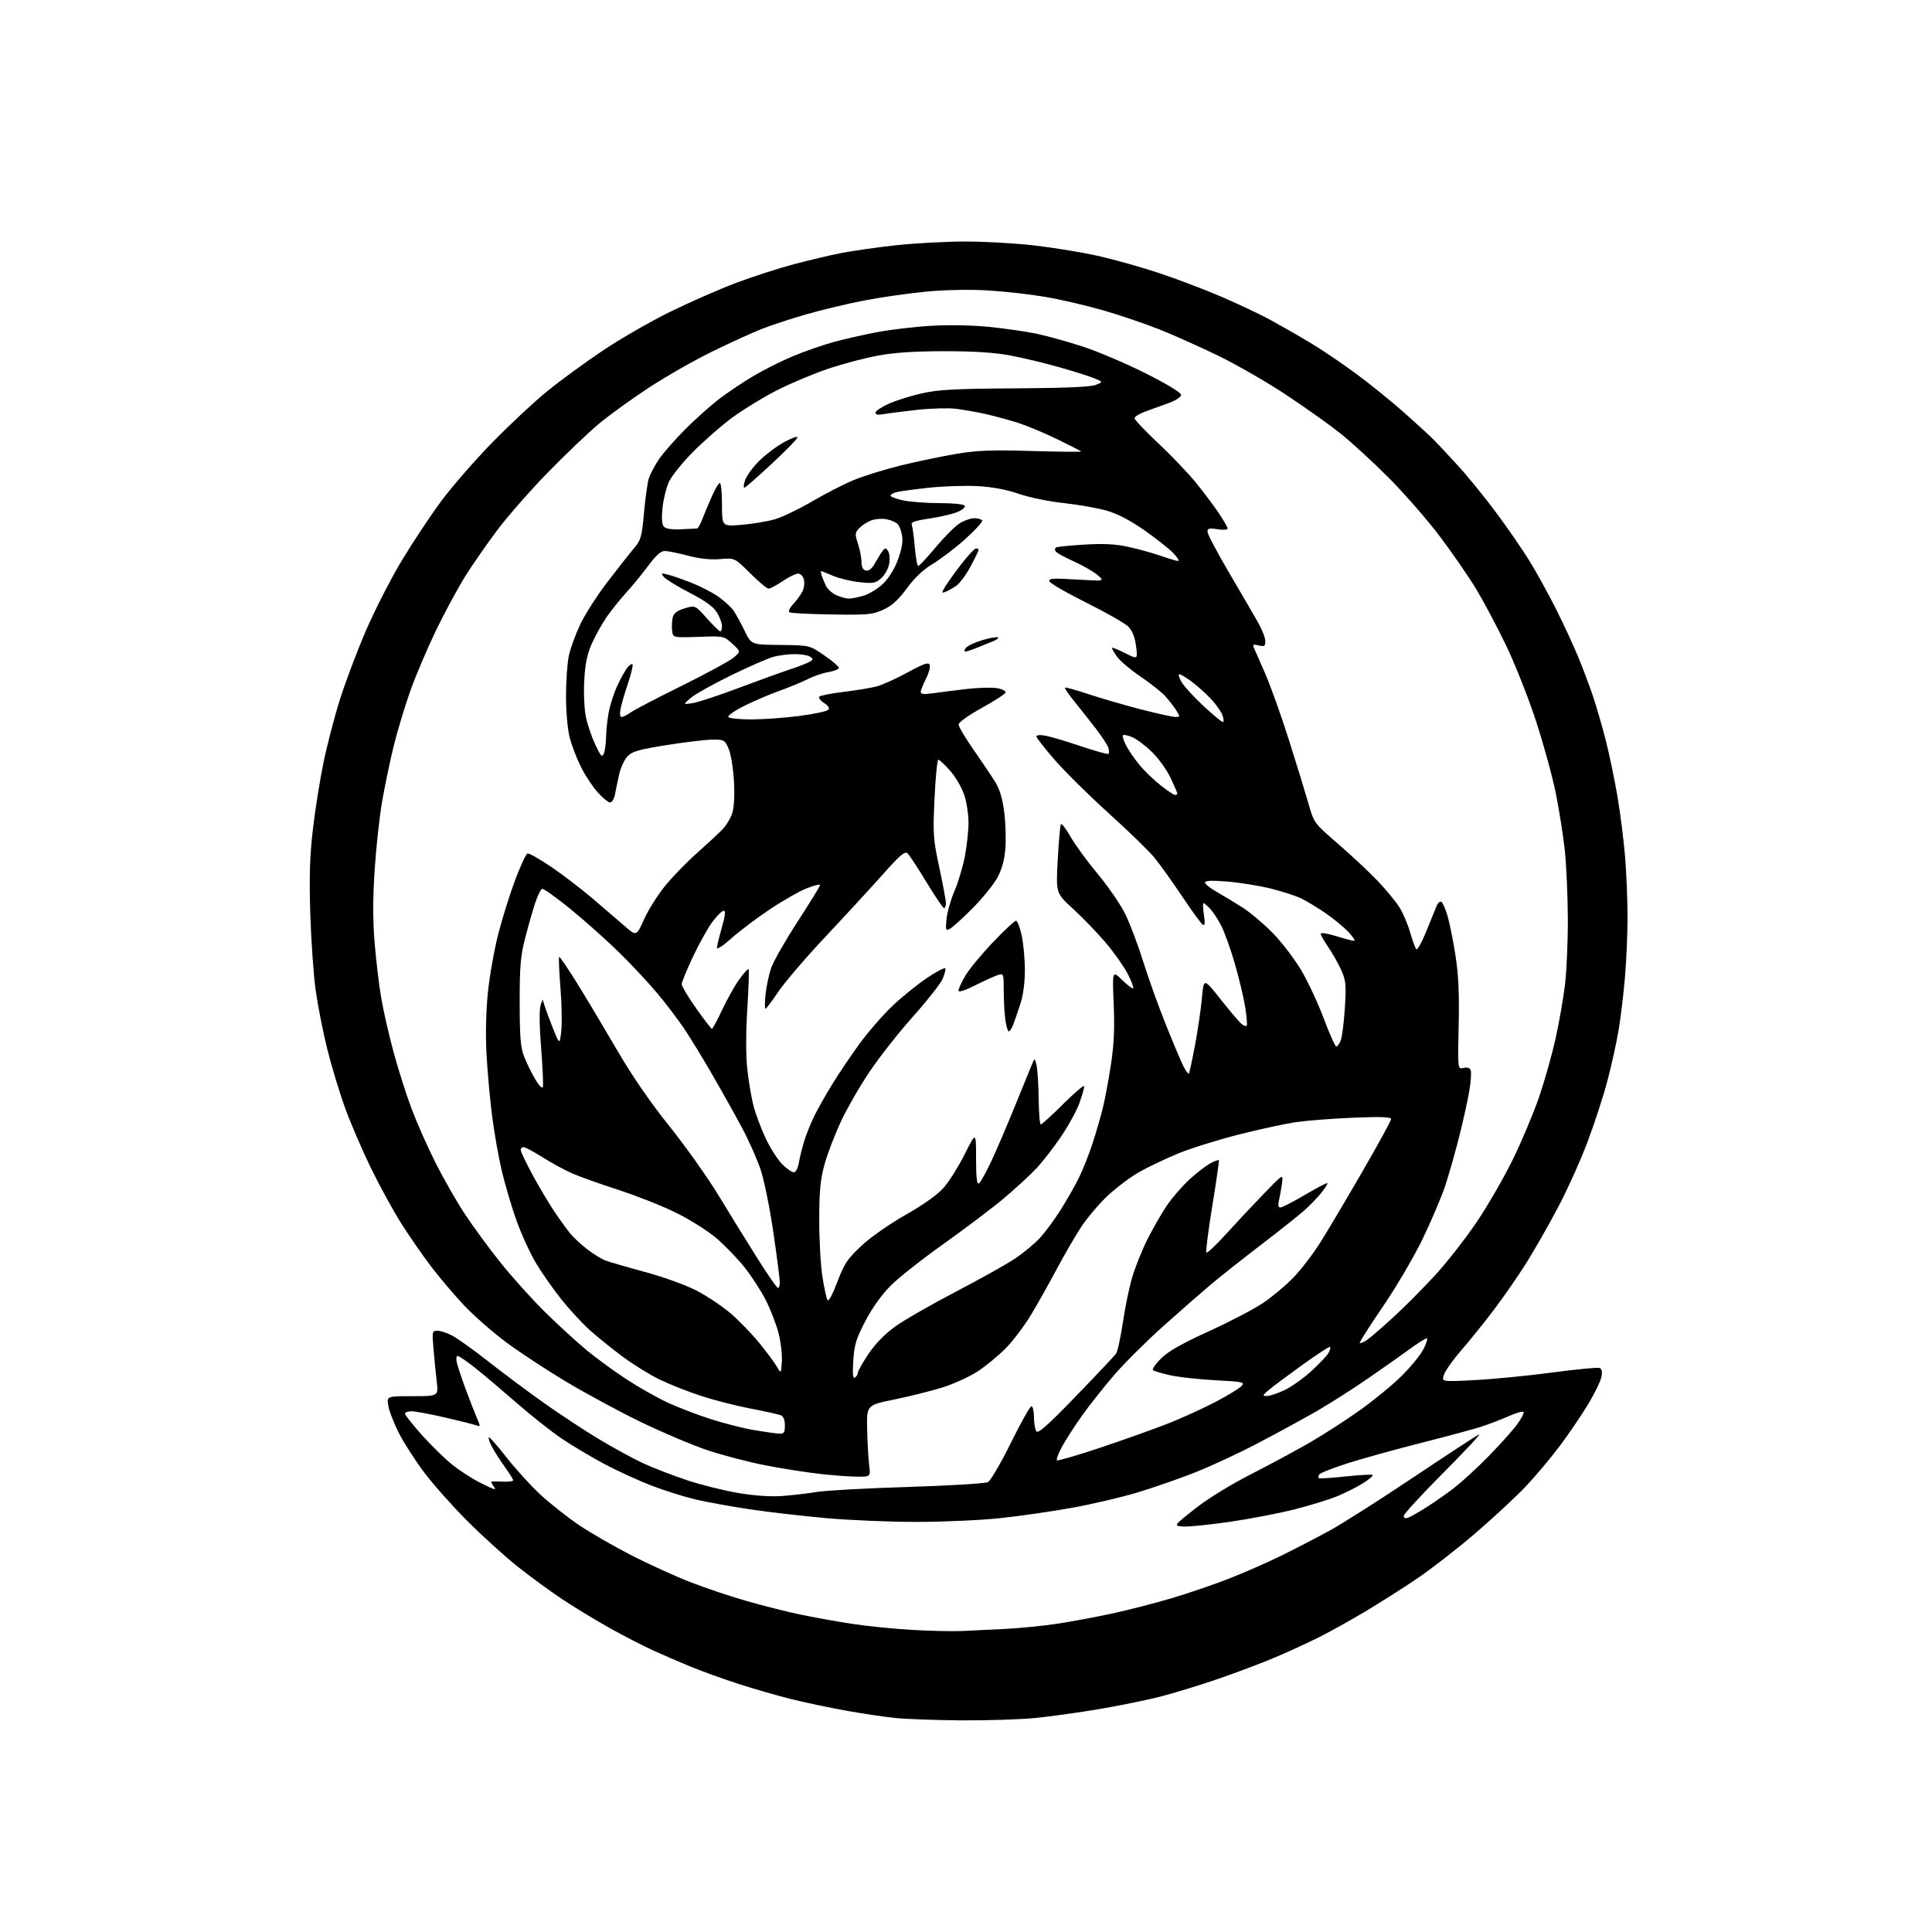 <?xml version="1.0" encoding="UTF-8" standalone="no"?>
<svg 
  version="1.1" 
  xmlns="http://www.w3.org/2000/svg" 
  xmlns:xlink="http://www.w3.org/1999/xlink" 
  xmlns:svg="http://www.w3.org/2000/svg"
  xmlns:rdf="http://www.w3.org/1999/02/22-rdf-syntax-ns#"
  xmlns:cc="http://creativecommons.org/ns#"
  xmlns:dc="http://purl.org/dc/elements/1.1/"
  viewBox="0 0 768 768"
  width="768"
  height="768"
>
<style>svg {background-color: white; }</style>"
<path stroke="none" fill="black" fill-rule="evenodd" d="M382.08,683.87C371.86,683.79 360.00,683.36 355.71,682.91C351.43,682.46 342.66,681.15 336.21,679.99C329.77,678.84 320.00,676.78 314.50,675.41C309.00,674.04 299.55,671.32 293.50,669.36C287.45,667.40 278.90,664.31 274.50,662.50C270.10,660.69 263.35,657.77 259.50,656.01C255.65,654.25 248.00,650.31 242.50,647.25C237.00,644.19 228.45,639.00 223.50,635.71C218.55,632.42 210.42,626.47 205.44,622.48C200.45,618.50 191.56,610.41 185.67,604.51C179.78,598.61 172.06,589.91 168.52,585.18C164.97,580.45 160.46,573.42 158.50,569.54C156.54,565.67 154.67,560.81 154.34,558.75C153.74,555.00 153.74,555.00 164.01,555.00C174.28,555.00 174.28,555.00 173.61,549.25C173.25,546.09 172.67,540.24 172.33,536.25C171.73,529.27 171.79,529.00 173.90,529.00C175.10,529.00 177.75,529.87 179.79,530.93C181.83,531.99 188.22,536.58 194.00,541.12C199.78,545.66 209.68,553.05 216.00,557.54C222.32,562.03 232.22,568.55 238.00,572.03C243.78,575.51 251.75,579.86 255.73,581.70C259.71,583.54 267.58,586.57 273.23,588.45C278.88,590.32 288.11,592.61 293.75,593.54C300.34,594.62 306.58,595.02 311.25,594.66C315.24,594.35 321.43,593.62 325.00,593.04C328.57,592.46 344.85,591.58 361.16,591.08C377.62,590.57 391.67,589.71 392.74,589.14C393.79,588.58 397.89,581.56 401.84,573.56C405.79,565.55 409.46,559.00 410.01,559.00C410.55,559.00 411.01,560.91 411.02,563.25C411.02,565.59 411.44,568.14 411.93,568.93C412.63,570.03 416.26,566.83 427.67,555.03C435.83,546.61 443.01,538.99 443.63,538.11C444.25,537.22 445.48,531.64 446.36,525.69C447.23,519.74 448.91,511.64 450.08,507.69C451.26,503.74 453.96,497.00 456.08,492.73C458.21,488.46 461.73,482.34 463.91,479.13C466.09,475.93 470.23,471.18 473.12,468.58C476.01,465.98 479.68,463.18 481.28,462.36C482.88,461.53 484.33,461.00 484.52,461.18C484.70,461.37 483.52,469.57 481.90,479.40C480.29,489.24 479.24,497.57 479.58,497.90C479.91,498.23 483.41,494.94 487.34,490.59C491.28,486.24 498.02,479.04 502.33,474.59C510.15,466.50 510.15,466.50 509.60,470.50C509.29,472.70 508.75,475.74 508.40,477.25C507.98,479.09 508.17,480.00 508.98,480.00C509.65,480.00 514.04,477.74 518.74,474.97C523.44,472.21 527.45,470.11 527.65,470.32C527.86,470.52 526.78,472.24 525.26,474.14C523.74,476.04 520.70,479.19 518.50,481.15C516.30,483.10 508.43,489.36 501.00,495.04C493.57,500.73 484.54,507.89 480.93,510.94C477.31,514.00 468.99,521.30 462.43,527.16C455.87,533.02 447.13,541.72 443.00,546.48C438.88,551.24 433.03,558.64 430.00,562.91C426.98,567.19 423.39,572.77 422.04,575.30C420.69,577.84 419.84,580.18 420.16,580.49C420.47,580.80 428.32,578.51 437.61,575.40C446.90,572.29 459.00,567.97 464.50,565.80C470.00,563.62 478.44,559.77 483.26,557.24C488.08,554.71 492.70,551.88 493.53,550.97C494.93,549.42 494.18,549.25 483.27,548.68C476.80,548.34 468.69,547.45 465.25,546.70C461.82,545.95 458.69,545.02 458.30,544.64C457.92,544.25 459.38,542.16 461.55,539.99C464.38,537.17 469.78,534.11 480.56,529.19C488.85,525.42 498.52,520.37 502.06,517.98C505.60,515.59 510.98,511.10 514.00,508.01C517.02,504.91 521.89,498.58 524.82,493.94C527.74,489.30 535.28,476.60 541.57,465.73C547.85,454.86 553.00,445.45 553.00,444.83C553.00,444.01 548.92,443.86 538.25,444.29C530.14,444.62 519.90,445.40 515.50,446.02C511.10,446.65 500.68,448.90 492.34,451.02C484.01,453.14 473.21,456.52 468.34,458.53C463.48,460.54 456.63,463.80 453.11,465.76C449.60,467.72 443.88,471.99 440.40,475.24C436.92,478.50 432.12,484.16 429.72,487.83C427.33,491.50 422.98,499.00 420.06,504.50C417.13,510.00 412.58,518.10 409.94,522.50C407.30,526.90 402.75,532.94 399.82,535.93C396.89,538.91 391.82,543.09 388.55,545.21C385.27,547.33 378.97,550.19 374.55,551.57C370.12,552.94 361.55,555.08 355.50,556.32C344.50,558.57 344.50,558.57 344.70,568.04C344.82,573.24 345.17,579.64 345.49,582.25C346.07,587.00 346.07,587.00 341.00,587.00C338.20,587.00 331.55,586.52 326.21,585.93C320.87,585.35 311.04,583.81 304.36,582.51C297.69,581.22 287.34,578.52 281.36,576.53C275.39,574.53 263.52,569.52 255.00,565.40C246.47,561.27 233.00,554.00 225.06,549.25C217.11,544.50 206.31,537.39 201.06,533.47C195.80,529.54 188.33,522.98 184.46,518.89C180.60,514.79 174.71,507.86 171.38,503.47C168.05,499.09 162.75,491.45 159.61,486.50C156.46,481.55 151.03,471.65 147.54,464.50C144.05,457.35 139.40,446.55 137.20,440.50C135.00,434.45 131.80,423.88 130.09,417.00C128.38,410.12 126.30,399.55 125.46,393.50C124.62,387.45 123.67,373.73 123.34,363.00C122.90,348.27 123.15,340.11 124.38,329.62C125.27,321.99 127.17,310.06 128.60,303.12C130.02,296.18 132.97,284.88 135.14,278.00C137.31,271.12 141.94,258.87 145.43,250.77C148.92,242.67 155.31,230.15 159.64,222.95C163.96,215.75 171.06,205.06 175.41,199.18C179.77,193.31 188.99,182.73 195.91,175.67C202.83,168.62 212.56,159.54 217.52,155.51C222.49,151.47 232.27,144.31 239.27,139.60C246.27,134.88 258.40,127.87 266.25,124.02C274.09,120.17 285.90,114.98 292.50,112.49C299.10,110.00 309.45,106.65 315.50,105.05C321.55,103.45 330.10,101.43 334.50,100.57C338.90,99.71 348.57,98.33 356.00,97.51C363.43,96.69 375.80,96.02 383.50,96.01C391.20,96.01 403.57,96.70 411.00,97.55C418.43,98.40 429.68,100.23 436.00,101.62C442.32,103.01 453.35,106.09 460.50,108.46C467.65,110.84 478.90,115.10 485.50,117.94C492.10,120.78 500.88,124.93 505.00,127.17C509.12,129.42 516.26,133.50 520.85,136.25C525.44,139.00 533.77,144.64 539.35,148.77C544.93,152.90 553.55,159.89 558.50,164.31C563.45,168.73 568.65,173.50 570.05,174.92C571.45,176.34 575.69,180.88 579.47,185.00C583.26,189.12 590.09,197.52 594.66,203.65C599.23,209.78 605.28,218.56 608.10,223.15C610.92,227.74 615.64,236.32 618.60,242.21C621.56,248.10 625.51,256.65 627.39,261.21C629.27,265.77 631.96,272.93 633.36,277.12C634.76,281.32 637.02,289.19 638.40,294.62C639.77,300.06 641.82,309.90 642.95,316.50C644.08,323.10 645.44,333.90 645.99,340.50C646.53,347.10 646.97,357.90 646.97,364.50C646.98,371.10 646.52,381.90 645.95,388.50C645.39,395.10 644.25,404.55 643.42,409.50C642.59,414.45 640.59,423.50 638.98,429.62C637.37,435.73 633.79,446.70 631.04,454.00C628.28,461.30 623.03,472.95 619.37,479.89C615.71,486.82 610.10,496.68 606.90,501.79C603.70,506.90 597.96,515.22 594.13,520.29C590.31,525.35 584.45,532.65 581.10,536.50C577.76,540.35 574.57,544.80 574.01,546.40C573.00,549.30 573.00,549.30 586.25,548.61C593.54,548.24 607.38,546.88 617.00,545.60C626.62,544.32 635.11,543.50 635.85,543.78C636.77,544.13 637.00,545.25 636.58,547.39C636.24,549.10 633.83,554.02 631.23,558.33C628.63,562.64 623.58,570.06 620.01,574.83C616.43,579.60 610.35,586.83 606.50,590.89C602.65,594.96 593.65,603.32 586.50,609.47C579.35,615.62 568.77,623.83 563.00,627.71C557.23,631.60 547.87,637.53 542.22,640.89C536.56,644.26 528.46,648.75 524.22,650.88C519.97,653.01 512.20,656.58 506.95,658.81C501.70,661.05 491.35,664.95 483.95,667.48C476.55,670.02 466.23,673.17 461.00,674.50C455.77,675.82 444.98,678.02 437.00,679.38C429.02,680.73 417.58,682.33 411.58,682.92C405.57,683.52 392.29,683.94 382.08,683.87zM382.50,648.35C386.35,648.18 394.14,647.80 399.82,647.51C405.50,647.22 414.64,646.30 420.14,645.48C425.64,644.65 435.40,642.84 441.82,641.46C448.24,640.07 458.90,637.34 465.50,635.39C472.10,633.45 482.45,629.91 488.50,627.54C494.55,625.18 504.00,621.02 509.50,618.31C515.01,615.59 523.56,611.17 528.50,608.47C533.45,605.78 548.52,596.19 562.00,587.16C575.48,578.14 587.17,570.50 588.00,570.19C588.83,569.88 582.41,576.75 573.75,585.46C565.09,594.16 558.00,601.88 558.00,602.61C558.00,603.45 558.64,603.70 559.75,603.30C560.71,602.95 563.98,601.10 567.00,599.19C570.02,597.28 574.99,593.81 578.02,591.48C581.06,589.14 587.24,583.47 591.74,578.87C596.25,574.26 601.36,568.57 603.09,566.20C604.82,563.84 605.95,561.62 605.60,561.26C605.24,560.91 602.60,561.67 599.73,562.95C596.85,564.23 592.02,566.09 589.00,567.08C585.98,568.06 575.17,570.98 565.00,573.55C554.83,576.13 541.68,579.77 535.79,581.65C529.89,583.54 524.78,585.54 524.43,586.11C524.09,586.67 524.00,587.33 524.25,587.58C524.49,587.82 529.29,587.52 534.91,586.91C540.53,586.30 545.37,586.04 545.66,586.33C545.95,586.62 544.23,588.09 541.84,589.60C539.46,591.11 534.80,593.44 531.50,594.79C528.20,596.14 520.55,598.50 514.50,600.03C508.45,601.56 496.85,603.79 488.72,604.97C480.59,606.15 472.27,606.98 470.22,606.81C466.50,606.50 466.50,606.50 474.95,599.81C480.06,595.77 488.97,590.28 497.45,585.94C505.18,581.99 515.77,576.28 521.00,573.24C526.23,570.21 534.97,564.56 540.44,560.68C545.91,556.81 553.39,550.68 557.05,547.07C560.72,543.46 564.70,538.59 565.88,536.25C567.07,533.91 567.63,532.00 567.13,532.00C566.63,532.00 563.58,533.93 560.36,536.29C557.14,538.65 549.55,543.99 543.50,548.16C537.45,552.33 528.23,558.19 523.00,561.19C517.77,564.18 507.43,569.82 500.00,573.71C492.57,577.61 481.32,582.84 475.00,585.34C468.68,587.84 458.32,591.43 452.00,593.33C445.68,595.23 433.98,597.96 426.00,599.40C418.02,600.84 405.20,602.69 397.50,603.50C389.80,604.31 374.95,604.98 364.50,604.98C354.05,604.99 337.93,604.32 328.69,603.51C319.44,602.69 305.72,601.11 298.19,599.99C290.66,598.87 280.80,597.08 276.28,596.00C271.76,594.93 263.88,592.44 258.78,590.47C253.68,588.51 245.28,584.65 240.13,581.90C234.97,579.15 227.40,574.63 223.30,571.87C219.20,569.10 211.12,562.71 205.35,557.67C199.57,552.63 192.16,546.36 188.87,543.75C185.58,541.14 182.45,539.00 181.92,539.00C181.38,539.00 181.25,540.20 181.62,541.75C181.98,543.26 183.51,547.88 185.03,552.00C186.54,556.12 188.54,561.25 189.46,563.38C191.02,567.00 191.02,567.22 189.47,566.63C188.56,566.28 182.93,564.87 176.98,563.49C171.02,562.12 164.99,561.00 163.57,561.00C162.16,561.00 161.00,561.44 161.00,561.97C161.00,562.50 163.93,566.21 167.51,570.22C171.09,574.22 176.38,579.44 179.26,581.81C182.14,584.18 187.07,587.44 190.22,589.06C193.37,590.68 196.24,592.00 196.59,592.00C196.95,592.00 196.68,591.33 196.00,590.50C195.32,589.67 195.15,588.96 195.63,588.90C196.11,588.85 198.19,588.88 200.25,588.98C202.31,589.07 204.00,588.83 204.00,588.45C204.00,588.06 202.46,585.60 200.59,582.99C198.71,580.38 196.43,576.79 195.51,575.03C194.60,573.26 194.06,571.61 194.31,571.36C194.56,571.11 197.71,574.68 201.31,579.30C204.92,583.91 211.03,590.62 214.90,594.20C218.77,597.78 225.70,603.25 230.32,606.35C234.93,609.45 244.29,614.84 251.13,618.33C257.96,621.82 268.35,626.55 274.21,628.84C280.08,631.13 290.19,634.54 296.69,636.40C303.18,638.27 313.00,640.74 318.50,641.88C324.00,643.02 333.23,644.68 339.00,645.55C344.77,646.43 355.35,647.49 362.50,647.91C369.65,648.32 378.65,648.52 382.50,648.35zM309.75,569.90C311.66,569.98 312.00,569.49 312.00,566.61C312.00,564.32 311.44,563.00 310.28,562.56C309.34,562.19 303.92,561.00 298.23,559.90C292.55,558.81 283.76,556.56 278.70,554.90C273.64,553.25 266.28,550.35 262.35,548.46C258.42,546.57 251.67,542.39 247.35,539.17C243.03,535.95 237.15,531.19 234.27,528.59C231.40,525.99 226.45,520.62 223.27,516.67C220.10,512.72 215.56,506.27 213.20,502.34C210.83,498.41 207.31,490.77 205.37,485.35C203.43,479.93 200.78,471.00 199.48,465.50C198.18,460.00 196.42,450.01 195.58,443.30C194.73,436.59 193.74,425.57 193.38,418.80C192.98,411.25 193.20,401.85 193.95,394.50C194.63,387.90 196.48,377.43 198.08,371.23C199.67,365.03 202.69,355.39 204.79,349.80C206.89,344.21 209.09,339.47 209.68,339.27C210.27,339.08 214.52,341.48 219.13,344.61C223.73,347.74 231.10,353.37 235.50,357.12C239.90,360.87 245.64,365.79 248.25,368.07C252.99,372.20 252.99,372.20 256.04,365.41C257.72,361.67 261.51,355.66 264.47,352.06C267.42,348.45 273.14,342.57 277.17,339.00C281.19,335.43 285.70,331.25 287.18,329.71C288.66,328.18 290.41,325.30 291.06,323.31C291.81,321.05 292.07,316.29 291.76,310.60C291.49,305.59 290.56,299.81 289.69,297.75C288.18,294.18 287.88,294.00 283.41,294.00C280.84,294.00 272.62,294.97 265.16,296.16C253.74,297.98 251.26,298.70 249.39,300.71C248.17,302.03 246.71,305.22 246.13,307.80C245.56,310.39 244.81,313.96 244.47,315.75C244.12,317.54 243.25,319.00 242.54,319.00C241.82,319.00 239.62,317.21 237.65,315.03C235.67,312.85 232.69,308.35 231.02,305.04C229.35,301.72 227.31,296.44 226.49,293.30C225.62,289.95 225.00,283.13 225.00,276.84C225.00,270.93 225.49,263.71 226.10,260.80C226.70,257.88 228.75,252.23 230.64,248.23C232.54,244.23 237.45,236.58 241.55,231.23C245.65,225.88 250.37,219.90 252.03,217.94C254.77,214.71 255.13,213.41 255.99,203.94C256.51,198.20 257.36,192.06 257.88,190.30C258.40,188.55 260.27,185.01 262.03,182.45C263.80,179.89 268.48,174.56 272.43,170.60C276.39,166.64 282.39,161.28 285.76,158.68C289.13,156.09 295.35,151.92 299.57,149.43C303.79,146.93 310.93,143.36 315.43,141.50C319.93,139.64 326.96,137.19 331.05,136.05C335.15,134.91 343.00,133.12 348.50,132.07C354.00,131.02 363.90,129.86 370.50,129.49C377.56,129.10 387.03,129.30 393.50,129.96C399.55,130.59 407.82,131.78 411.87,132.62C415.92,133.45 424.23,135.75 430.33,137.74C436.43,139.73 447.74,144.53 455.46,148.43C463.93,152.69 469.50,156.08 469.50,156.97C469.50,157.82 467.41,159.19 464.50,160.24C461.75,161.23 457.59,162.74 455.25,163.60C452.91,164.46 451.00,165.65 451.00,166.25C451.00,166.85 455.19,171.27 460.31,176.08C465.43,180.89 472.14,187.90 475.22,191.66C478.29,195.42 482.43,200.91 484.40,203.85C486.38,206.79 488.00,209.61 488.00,210.11C488.00,210.62 486.21,210.74 484.00,210.38C480.69,209.85 480.00,210.03 480.00,211.40C480.00,212.31 483.89,219.68 488.65,227.78C493.41,235.88 498.58,244.75 500.13,247.50C501.69,250.25 502.97,253.56 502.98,254.86C503.00,256.91 502.66,257.13 500.37,256.56C498.43,256.07 497.89,256.23 498.31,257.20C498.62,257.91 500.66,262.57 502.84,267.54C505.02,272.51 509.29,284.44 512.33,294.04C515.38,303.64 518.87,315.03 520.11,319.34C522.35,327.19 522.35,327.19 531.92,335.46C537.19,340.01 544.24,346.61 547.59,350.12C550.93,353.63 554.84,358.36 556.27,360.63C557.70,362.90 559.63,367.40 560.55,370.63C561.47,373.86 562.57,376.87 562.99,377.33C563.41,377.78 565.18,374.63 566.92,370.33C568.66,366.02 570.52,361.46 571.05,360.19C571.58,358.93 572.44,358.16 572.98,358.49C573.51,358.82 574.60,361.29 575.40,363.99C576.20,366.68 577.62,373.71 578.54,379.60C579.79,387.58 580.12,394.77 579.84,407.71C579.46,425.10 579.46,425.10 581.75,424.53C583.28,424.14 584.24,424.46 584.63,425.47C584.95,426.30 584.69,430.03 584.06,433.74C583.42,437.46 581.60,445.68 580.01,452.00C578.41,458.32 575.91,467.10 574.45,471.50C572.99,475.90 568.96,485.35 565.51,492.50C562.05,499.65 554.92,511.79 549.66,519.47C544.41,527.16 540.30,533.63 540.52,533.86C540.75,534.08 541.98,533.59 543.26,532.75C544.54,531.91 549.34,527.77 553.94,523.56C558.53,519.34 566.07,511.75 570.69,506.69C575.31,501.64 582.68,492.19 587.06,485.70C591.44,479.21 597.93,467.96 601.47,460.70C605.02,453.44 609.70,442.26 611.89,435.85C614.07,429.44 616.98,419.09 618.37,412.85C619.75,406.61 621.42,397.00 622.10,391.50C622.77,386.00 623.28,374.07 623.24,364.99C623.19,355.91 622.65,343.76 622.03,337.99C621.40,332.22 619.81,322.07 618.48,315.42C617.15,308.78 613.57,295.74 610.52,286.44C607.48,277.14 602.07,263.52 598.50,256.16C594.93,248.80 589.66,238.90 586.79,234.14C583.92,229.39 577.52,220.10 572.57,213.50C567.62,206.90 558.38,196.29 552.03,189.92C545.69,183.55 536.93,175.52 532.56,172.07C528.19,168.62 518.56,161.79 511.17,156.89C503.78,151.99 491.83,145.10 484.62,141.58C477.40,138.06 466.77,133.29 461.00,130.99C455.23,128.69 445.10,125.26 438.50,123.35C431.90,121.45 421.55,119.05 415.50,118.01C409.45,116.98 399.10,115.82 392.50,115.44C385.22,115.02 375.59,115.22 368.00,115.94C361.12,116.60 350.07,118.19 343.43,119.47C336.79,120.76 326.45,123.24 320.45,124.97C314.45,126.70 306.60,129.27 303.02,130.68C299.43,132.08 290.65,136.07 283.50,139.55C276.35,143.03 264.88,149.56 258.00,154.06C251.12,158.57 242.12,165.07 238.00,168.52C233.88,171.97 224.85,180.58 217.94,187.65C211.04,194.72 202.00,205.00 197.85,210.50C193.71,216.00 187.92,224.32 184.99,229.00C182.06,233.68 176.83,243.35 173.37,250.50C169.91,257.65 165.30,268.48 163.13,274.56C160.97,280.64 157.98,290.54 156.50,296.56C155.02,302.58 152.96,312.45 151.91,318.50C150.86,324.55 149.53,336.77 148.94,345.66C148.19,356.98 148.18,365.68 148.91,374.66C149.48,381.72 150.69,391.77 151.59,397.00C152.50,402.23 154.73,411.96 156.56,418.64C158.39,425.32 161.54,435.22 163.57,440.64C165.60,446.06 169.85,455.68 173.02,462.00C176.19,468.32 181.46,477.55 184.72,482.50C187.99,487.45 194.42,496.22 199.02,501.98C203.62,507.74 211.68,516.68 216.94,521.84C222.20,527.00 229.65,533.81 233.50,536.97C237.35,540.13 244.44,545.29 249.26,548.43C254.08,551.57 261.36,555.68 265.45,557.57C269.53,559.46 277.22,562.40 282.52,564.11C287.83,565.82 295.62,567.79 299.83,568.50C304.05,569.21 308.51,569.84 309.75,569.90zM503.50,554.95C504.60,554.97 507.75,553.93 510.50,552.65C513.25,551.37 518.10,547.94 521.29,545.03C524.47,542.11 527.54,538.85 528.12,537.78C528.69,536.71 528.97,535.63 528.73,535.40C528.49,535.16 523.62,538.32 517.90,542.43C512.18,546.54 506.15,551.04 504.50,552.42C501.89,554.60 501.76,554.93 503.50,554.95zM339.86,547.59C340.49,547.20 341.00,546.35 341.00,545.70C341.00,545.04 342.91,541.67 345.25,538.19C348.00,534.10 351.76,530.25 355.89,527.28C359.41,524.76 370.36,518.48 380.23,513.33C390.10,508.17 400.72,502.21 403.84,500.08C406.95,497.94 411.14,494.46 413.15,492.35C415.16,490.23 418.81,485.35 421.27,481.50C423.73,477.65 427.09,471.80 428.73,468.50C430.38,465.20 432.89,458.90 434.31,454.50C435.74,450.10 437.57,443.80 438.38,440.50C439.20,437.20 440.63,429.55 441.56,423.50C442.83,415.32 443.12,409.07 442.71,399.12C442.16,385.75 442.16,385.75 446.06,389.56C448.21,391.65 450.19,393.14 450.47,392.86C450.75,392.59 449.74,389.96 448.24,387.04C446.73,384.12 442.77,378.52 439.43,374.61C436.09,370.70 430.30,364.69 426.55,361.26C419.74,355.03 419.74,355.03 420.47,341.76C420.87,334.47 421.44,328.12 421.72,327.65C422.01,327.18 423.74,329.43 425.58,332.65C427.41,335.87 432.30,342.55 436.44,347.50C440.58,352.45 445.50,359.65 447.38,363.50C449.26,367.35 452.45,375.81 454.47,382.31C456.49,388.80 460.56,400.14 463.52,407.50C466.47,414.86 469.62,422.30 470.52,424.03C471.41,425.77 472.34,426.99 472.58,426.75C472.82,426.52 473.93,421.41 475.05,415.41C476.18,409.41 477.41,400.96 477.80,396.63C478.50,388.76 478.50,388.76 485.18,397.20C488.86,401.85 492.58,406.24 493.46,406.97C494.33,407.69 495.28,408.05 495.56,407.77C495.85,407.49 495.59,404.16 494.99,400.38C494.39,396.59 492.53,388.79 490.86,383.04C489.18,377.28 486.77,370.53 485.50,368.04C484.22,365.54 482.22,362.49 481.05,361.25C479.88,360.01 478.69,359.00 478.40,359.00C478.11,359.00 478.19,361.09 478.57,363.64C479.09,367.06 478.96,368.10 478.11,367.57C477.47,367.17 473.73,362.04 469.81,356.17C465.89,350.30 460.92,343.37 458.76,340.76C456.60,338.16 448.55,330.35 440.88,323.42C433.20,316.49 423.56,306.98 419.46,302.29C415.36,297.60 412.00,293.31 412.00,292.77C412.00,292.17 413.46,292.05 415.74,292.48C417.80,292.86 424.13,294.75 429.82,296.68C435.51,298.60 440.39,299.94 440.67,299.66C440.95,299.38 440.91,298.28 440.57,297.22C440.23,296.16 438.05,292.82 435.73,289.79C433.40,286.77 429.57,281.92 427.22,279.01C424.86,276.11 423.11,273.56 423.33,273.34C423.54,273.12 427.72,274.28 432.61,275.91C437.50,277.54 446.84,280.25 453.36,281.94C459.88,283.62 466.12,285.00 467.22,285.00C469.17,285.00 469.18,284.92 467.49,282.25C466.53,280.74 464.56,278.21 463.12,276.64C461.68,275.07 457.28,271.60 453.34,268.92C449.40,266.25 445.24,262.74 444.09,261.13C442.94,259.51 442.00,257.92 442.00,257.58C442.00,257.24 444.31,258.14 447.14,259.57C452.28,262.18 452.28,262.18 451.59,256.84C451.12,253.23 450.13,250.73 448.54,249.11C447.24,247.80 439.75,243.52 431.90,239.61C424.05,235.70 417.42,231.87 417.18,231.09C416.80,229.91 418.54,229.79 427.97,230.37C439.21,231.05 439.21,231.05 436.23,228.54C434.58,227.15 430.31,224.71 426.74,223.11C423.16,221.50 419.95,219.73 419.60,219.16C419.25,218.60 419.34,217.91 419.79,217.63C420.24,217.35 425.31,216.83 431.06,216.49C438.71,216.02 443.37,216.26 448.50,217.38C452.35,218.21 458.16,219.82 461.41,220.95C464.66,222.08 467.78,223.00 468.34,223.00C468.91,223.00 468.05,221.61 466.44,219.90C464.82,218.20 459.68,214.13 455.02,210.86C449.42,206.94 444.33,204.27 440.02,203.02C436.43,201.97 428.77,200.62 423.00,200.00C417.13,199.38 409.19,197.75 405.00,196.31C400.01,194.59 394.49,193.57 388.50,193.24C383.55,192.98 374.84,193.27 369.15,193.89C363.45,194.51 357.71,195.28 356.40,195.62C355.08,195.95 354.00,196.58 354.00,197.03C354.00,197.47 356.27,198.32 359.05,198.92C361.83,199.51 368.32,200.00 373.49,200.00C378.80,200.00 383.16,200.44 383.51,201.02C383.86,201.58 382.55,202.71 380.60,203.52C378.65,204.34 373.64,205.51 369.47,206.13C363.37,207.04 362.00,207.56 362.47,208.78C362.79,209.61 363.33,213.60 363.67,217.65C364.01,221.69 364.61,225.00 365.01,225.00C365.40,225.00 368.55,221.62 372.01,217.49C375.47,213.36 379.75,209.08 381.52,207.99C383.29,206.90 385.89,206.00 387.31,206.00C388.72,206.00 390.13,206.40 390.43,206.89C390.73,207.37 387.70,210.71 383.70,214.29C379.69,217.88 373.88,222.31 370.79,224.15C367.01,226.40 363.64,229.58 360.52,233.83C357.14,238.44 354.61,240.75 351.19,242.33C346.92,244.31 345.09,244.48 330.67,244.26C321.97,244.13 314.40,243.74 313.84,243.40C313.26,243.04 313.86,241.68 315.30,240.14C316.65,238.69 318.30,236.45 318.96,235.16C319.63,233.87 319.90,231.73 319.57,230.41C319.22,229.01 318.23,228.01 317.23,228.02C316.28,228.03 313.52,229.38 311.10,231.02C308.68,232.66 306.17,234.00 305.53,234.00C304.88,234.00 301.58,231.24 298.20,227.87C292.03,221.75 292.03,221.75 286.27,222.24C282.43,222.57 278.16,222.12 273.50,220.89C269.65,219.88 265.50,219.04 264.28,219.02C262.73,219.01 260.81,220.70 257.90,224.63C255.61,227.73 251.63,232.60 249.04,235.45C246.45,238.31 242.88,242.76 241.10,245.35C239.32,247.94 236.71,252.63 235.30,255.78C233.39,260.05 232.62,263.78 232.25,270.50C231.97,275.52 232.26,281.93 232.90,285.00C233.53,288.02 235.21,292.98 236.63,296.00C238.85,300.72 239.34,301.22 240.04,299.50C240.49,298.40 240.89,295.42 240.93,292.89C240.97,290.35 241.45,285.88 242.01,282.96C242.56,280.04 244.09,275.36 245.39,272.57C246.70,269.78 248.46,266.60 249.30,265.50C250.15,264.40 251.10,263.76 251.42,264.08C251.73,264.40 250.94,267.78 249.66,271.58C248.37,275.39 247.03,279.96 246.69,281.75C246.29,283.79 246.45,285.00 247.12,285.00C247.71,285.00 249.39,284.15 250.85,283.12C252.31,282.09 261.38,277.36 271.00,272.61C280.62,267.86 289.85,262.86 291.50,261.50C294.50,259.02 294.50,259.02 291.13,255.92C287.76,252.81 287.76,252.81 277.63,253.16C267.50,253.50 267.50,253.50 267.17,250.63C266.99,249.05 267.11,246.70 267.43,245.42C267.85,243.74 269.20,242.72 272.17,241.83C276.33,240.58 276.33,240.58 280.99,245.79C283.56,248.66 285.96,251.00 286.33,251.00C286.70,251.00 287.00,250.04 287.00,248.87C287.00,247.70 286.09,245.26 284.97,243.45C283.55,241.15 280.31,238.81 274.12,235.62C269.26,233.11 264.66,230.29 263.90,229.36C262.62,227.82 262.76,227.73 265.50,228.41C267.15,228.82 271.43,230.31 275.00,231.72C278.57,233.14 283.41,235.65 285.74,237.31C288.08,238.97 290.77,241.49 291.72,242.91C292.68,244.34 294.63,247.92 296.06,250.88C298.67,256.27 298.67,256.27 310.24,256.38C321.81,256.50 321.81,256.50 327.63,260.50C330.83,262.70 333.46,264.94 333.48,265.47C333.49,266.01 331.63,266.76 329.34,267.15C327.06,267.54 323.34,268.81 321.09,269.96C318.83,271.11 313.73,273.22 309.74,274.65C305.76,276.08 299.44,278.78 295.71,280.66C291.98,282.53 289.19,284.50 289.52,285.03C289.85,285.56 294.03,285.99 298.81,285.98C303.59,285.97 312.15,285.34 317.84,284.59C323.52,283.84 328.63,282.77 329.20,282.20C329.89,281.51 329.36,280.63 327.56,279.44C326.09,278.49 325.26,277.34 325.70,276.91C326.14,276.47 330.55,275.62 335.50,275.01C340.45,274.41 346.30,273.44 348.50,272.86C350.70,272.28 356.21,269.79 360.75,267.32C367.36,263.73 369.11,263.13 369.57,264.32C369.88,265.14 369.21,267.63 368.07,269.86C366.93,272.09 366.00,274.45 366.00,275.10C366.00,275.93 367.39,276.07 370.75,275.59C373.36,275.22 379.32,274.46 384.00,273.91C388.68,273.36 394.21,273.20 396.30,273.55C398.41,273.91 399.94,274.68 399.73,275.30C399.53,275.90 395.25,278.67 390.22,281.45C385.05,284.30 381.06,287.15 381.05,288.00C381.04,288.82 383.70,293.32 386.97,298.00C390.24,302.68 394.10,308.41 395.55,310.75C397.38,313.69 398.50,317.40 399.19,322.75C399.74,327.01 399.94,333.54 399.65,337.26C399.28,341.93 398.29,345.54 396.45,348.92C394.98,351.61 390.58,357.05 386.66,361.00C382.74,364.95 378.69,368.63 377.66,369.18C375.93,370.11 375.83,369.82 376.26,365.34C376.51,362.68 377.93,357.67 379.41,354.21C380.90,350.75 382.76,344.52 383.56,340.37C384.35,336.22 385.00,330.22 385.00,327.03C385.00,323.84 384.25,318.91 383.33,316.06C382.41,313.22 379.90,308.90 377.75,306.45C375.59,304.00 373.47,302.00 373.02,302.00C372.57,302.00 371.89,308.90 371.49,317.34C370.82,331.64 370.95,333.51 373.39,344.85C374.82,351.54 376.00,357.91 376.00,359.01C376.00,360.10 375.66,360.99 375.25,360.98C374.84,360.97 371.69,356.29 368.24,350.60C364.80,344.90 361.40,339.75 360.69,339.15C359.68,338.32 357.50,340.19 351.20,347.29C346.70,352.35 336.47,363.48 328.46,372.00C320.45,380.52 311.86,390.54 309.37,394.25C306.88,397.96 304.59,401.00 304.28,401.00C303.97,401.00 303.99,398.41 304.32,395.25C304.66,392.09 305.66,387.37 306.55,384.77C307.44,382.17 312.18,373.87 317.09,366.31C321.99,358.76 326.00,352.23 326.00,351.80C326.00,351.38 323.64,351.96 320.75,353.09C317.86,354.22 311.23,358.00 306.00,361.49C300.77,364.98 293.91,370.16 290.75,373.00C287.59,375.84 285.00,377.56 285.00,376.83C285.00,376.09 285.87,372.46 286.93,368.75C288.29,364.00 288.51,362.01 287.68,362.03C287.03,362.05 285.05,363.99 283.27,366.35C281.50,368.71 278.01,374.93 275.52,380.18C273.04,385.44 271.00,390.41 271.00,391.23C271.00,392.06 273.59,396.39 276.75,400.86C279.91,405.33 282.73,408.99 283.00,408.99C283.27,408.99 285.15,405.51 287.16,401.25C289.17,396.99 292.24,391.55 293.98,389.16C295.72,386.77 297.35,385.01 297.59,385.26C297.83,385.50 297.60,392.51 297.08,400.83C296.48,410.18 296.47,419.32 297.04,424.73C297.54,429.55 298.65,436.20 299.51,439.50C300.36,442.80 302.55,448.65 304.37,452.51C306.19,456.36 309.13,460.98 310.91,462.76C312.70,464.54 314.77,466.00 315.53,466.00C316.35,466.00 317.17,464.46 317.54,462.25C317.88,460.19 318.87,456.25 319.72,453.50C320.58,450.75 322.39,446.25 323.75,443.50C325.12,440.75 328.30,435.12 330.83,431.00C333.35,426.88 338.24,419.63 341.68,414.90C345.13,410.17 351.09,403.33 354.93,399.71C358.77,396.08 364.97,391.09 368.71,388.61C372.44,386.13 375.64,384.49 375.80,384.96C375.97,385.43 375.47,387.32 374.69,389.16C373.91,391.00 368.65,397.68 363.01,404.00C357.36,410.32 349.58,420.21 345.70,425.98C341.82,431.74 336.67,440.70 334.25,445.88C331.82,451.07 328.90,458.73 327.75,462.91C326.09,468.96 325.67,473.44 325.66,485.00C325.65,492.98 326.22,503.10 326.92,507.50C327.62,511.90 328.52,516.08 328.91,516.79C329.34,517.57 330.89,514.76 332.83,509.64C335.63,502.27 336.86,500.43 342.41,495.24C346.06,491.81 353.55,486.57 360.01,482.91C367.20,478.82 372.65,474.93 375.16,472.09C377.31,469.64 381.08,463.63 383.53,458.72C388.00,449.80 388.00,449.80 388.00,460.46C388.00,468.13 388.32,470.92 389.13,470.42C389.75,470.04 391.97,466.07 394.06,461.61C396.15,457.15 400.41,447.20 403.53,439.50C406.65,431.80 409.68,424.38 410.26,423.00C411.32,420.50 411.32,420.50 412.04,423.50C412.44,425.15 412.82,431.11 412.88,436.75C412.95,442.39 413.33,447.00 413.73,447.00C414.13,447.00 418.18,443.30 422.73,438.77C427.28,434.25 431.00,431.11 431.00,431.80C431.00,432.49 430.16,435.45 429.12,438.39C428.09,441.32 424.85,447.27 421.93,451.61C419.00,455.95 414.56,461.69 412.05,464.38C409.55,467.06 403.68,472.46 399.00,476.39C394.32,480.31 383.54,488.46 375.03,494.51C366.52,500.55 357.02,508.06 353.92,511.20C350.46,514.69 346.62,520.08 343.98,525.16C340.33,532.16 339.60,534.58 339.19,540.86C338.85,546.27 339.03,548.10 339.86,547.59zM310.80,541.16C310.96,538.42 310.37,533.36 309.48,529.92C308.59,526.48 306.34,520.66 304.49,516.97C302.63,513.29 298.83,507.40 296.05,503.89C293.27,500.37 288.18,495.10 284.75,492.18C281.26,489.21 274.08,484.69 268.50,481.97C263.00,479.28 252.73,475.22 245.68,472.95C238.63,470.68 230.41,467.74 227.41,466.42C224.42,465.10 219.12,462.21 215.63,460.01C212.14,457.80 208.77,456.00 208.14,456.00C207.51,456.00 207.00,456.53 207.00,457.17C207.00,457.81 209.09,462.20 211.64,466.92C214.19,471.64 218.09,478.20 220.30,481.50C222.52,484.80 225.42,488.81 226.75,490.42C228.07,492.02 231.12,494.84 233.52,496.67C235.92,498.51 239.15,500.49 240.70,501.08C242.24,501.66 249.35,503.73 256.50,505.66C263.94,507.67 272.71,510.85 277.00,513.09C281.12,515.24 287.16,519.28 290.41,522.07C293.66,524.85 298.71,530.05 301.63,533.62C304.55,537.18 307.75,541.46 308.72,543.12C310.50,546.15 310.50,546.15 310.80,541.16zM309.25,511.99C309.66,512.00 310.00,510.99 310.00,509.75C309.99,508.51 308.85,499.65 307.45,490.05C306.06,480.46 303.78,469.21 302.39,465.05C301.00,460.90 297.71,453.45 295.06,448.50C292.42,443.55 287.12,434.06 283.27,427.41C279.43,420.76 274.35,412.43 271.98,408.91C269.61,405.38 264.85,399.12 261.41,395.00C257.97,390.88 251.18,383.59 246.33,378.82C241.47,374.04 232.78,366.27 227.01,361.56C221.24,356.85 216.06,353.14 215.51,353.32C214.95,353.50 213.69,356.09 212.70,359.07C211.72,362.06 209.93,368.32 208.73,373.00C206.91,380.12 206.56,384.26 206.58,398.50C206.59,412.21 206.93,416.36 208.33,419.97C209.28,422.42 211.25,426.46 212.71,428.94C214.20,431.49 215.54,432.88 215.79,432.14C216.03,431.42 215.72,424.45 215.11,416.66C214.40,407.78 214.33,401.38 214.91,399.50C215.41,397.85 215.87,397.08 215.91,397.78C215.96,398.49 217.45,402.76 219.23,407.28C222.46,415.50 222.46,415.50 223.10,410.00C223.45,406.98 223.31,399.17 222.79,392.66C222.27,386.15 222.03,380.63 222.27,380.40C222.50,380.16 225.83,385.04 229.65,391.24C233.48,397.43 240.63,409.41 245.55,417.86C251.35,427.81 258.60,438.33 266.12,447.71C272.51,455.67 281.33,468.11 285.72,475.34C290.11,482.58 297.03,493.79 301.10,500.24C305.17,506.70 308.84,511.99 309.25,511.99zM531.21,416.00C531.67,416.00 532.47,414.88 532.99,413.52C533.51,412.16 534.23,406.40 534.60,400.72C535.19,391.57 535.03,389.86 533.21,385.73C532.07,383.17 529.76,379.06 528.07,376.60C526.38,374.15 525.00,371.71 525.00,371.17C525.00,370.64 527.74,371.06 531.09,372.10C534.44,373.15 537.68,374.00 538.29,374.00C538.89,374.00 537.84,372.38 535.95,370.40C534.05,368.42 530.02,365.11 527.00,363.04C523.98,360.97 519.70,358.37 517.50,357.26C515.30,356.15 509.68,354.32 505.00,353.18C500.32,352.05 492.56,350.80 487.75,350.42C481.65,349.94 479.00,350.06 479.00,350.82C479.00,351.42 481.14,353.12 483.75,354.59C486.36,356.07 490.98,358.86 494.00,360.79C497.02,362.72 502.43,367.30 506.00,370.95C509.57,374.60 514.68,381.31 517.35,385.85C520.02,390.39 524.04,399.03 526.29,405.05C528.53,411.07 530.75,416.00 531.21,416.00zM401.01,410.00C400.61,410.00 399.99,407.91 399.64,405.36C399.29,402.81 399.00,397.60 399.00,393.79C399.00,387.07 398.93,386.89 396.75,387.56C395.51,387.95 391.46,389.78 387.75,391.64C383.44,393.80 381.00,394.57 381.01,393.76C381.01,393.07 382.25,390.40 383.76,387.84C385.27,385.28 390.18,379.32 394.69,374.59C399.19,369.87 403.32,366.00 403.87,366.00C404.41,366.00 405.42,368.59 406.12,371.75C406.81,374.91 407.39,381.10 407.40,385.50C407.41,390.51 406.75,395.56 405.63,399.00C404.65,402.02 403.38,405.74 402.80,407.25C402.23,408.76 401.42,410.00 401.01,410.00zM467.09,316.00C467.59,316.00 468.00,315.75 468.00,315.44C468.00,315.13 466.79,312.32 465.31,309.19C463.83,306.06 460.50,301.44 457.91,298.91C455.32,296.39 451.79,293.74 450.07,293.03C448.35,292.31 446.69,291.97 446.39,292.27C446.10,292.57 446.62,294.32 447.55,296.16C448.48,298.00 450.83,301.45 452.76,303.83C454.69,306.22 458.50,309.93 461.23,312.08C463.95,314.24 466.59,316.00 467.09,316.00zM486.10,287.00C486.57,287.00 486.48,285.76 485.92,284.25C485.35,282.74 483.22,279.76 481.19,277.63C479.16,275.50 475.74,272.46 473.60,270.88C471.45,269.30 469.29,268.00 468.79,268.00C468.29,268.00 468.70,269.40 469.69,271.11C470.69,272.82 474.59,277.10 478.37,280.61C482.15,284.13 485.63,287.00 486.10,287.00zM275.43,279.48C277.59,279.13 285.69,276.46 293.43,273.55C301.17,270.64 310.43,267.29 314.00,266.11C317.57,264.93 321.18,263.53 322.00,262.98C323.33,262.11 323.33,261.89 322.00,261.02C321.18,260.47 318.48,260.03 316.00,260.02C313.52,260.02 309.70,260.49 307.50,261.08C305.30,261.67 297.65,265.02 290.50,268.51C283.35,272.01 276.15,276.05 274.50,277.49C271.50,280.12 271.50,280.12 275.43,279.48zM383.76,259.00C383.20,259.00 383.31,258.33 384.01,257.49C384.70,256.66 387.71,255.27 390.70,254.40C393.70,253.53 396.40,253.07 396.71,253.38C397.02,253.69 396.20,254.35 394.89,254.85C393.57,255.35 390.76,256.49 388.63,257.38C386.50,258.27 384.31,259.00 383.76,259.00zM337.38,237.96C338.42,237.98 341.09,237.45 343.32,236.79C345.54,236.12 349.02,233.98 351.04,232.04C353.27,229.89 355.59,226.14 356.94,222.50C358.38,218.64 358.98,215.31 358.63,213.16C358.34,211.32 357.58,209.20 356.95,208.44C356.32,207.68 354.26,206.76 352.38,206.41C350.45,206.05 347.70,206.29 346.06,206.98C344.45,207.64 342.37,209.04 341.41,210.10C339.86,211.81 339.82,212.44 341.06,216.17C341.81,218.46 342.44,221.71 342.46,223.40C342.49,225.51 343.05,226.58 344.25,226.81C345.39,227.03 346.63,226.03 347.75,224.00C348.71,222.27 350.05,220.10 350.73,219.18C351.81,217.70 352.09,217.68 353.00,219.00C353.57,219.82 353.79,222.07 353.48,224.00C353.16,225.95 351.78,228.52 350.35,229.79C348.07,231.84 347.16,232.01 341.65,231.42C338.27,231.06 333.53,229.92 331.12,228.89C328.72,227.85 326.59,227.00 326.40,227.00C326.22,227.00 326.31,227.79 326.62,228.75C326.93,229.71 327.70,231.58 328.34,232.90C328.98,234.22 330.85,235.89 332.50,236.61C334.15,237.33 336.35,237.94 337.38,237.96zM375.79,235.29C374.22,235.86 374.23,235.67 375.88,232.95C376.87,231.33 379.77,227.30 382.34,224.00C384.90,220.70 387.45,218.00 388.00,218.00C388.55,218.00 389.00,218.27 389.00,218.61C389.00,218.95 387.58,221.89 385.83,225.16C384.09,228.43 381.51,231.90 380.08,232.89C378.66,233.87 376.73,234.95 375.79,235.29zM270.73,210.40C273.90,210.26 276.78,210.12 277.13,210.08C277.47,210.03 278.33,208.54 279.02,206.75C279.71,204.96 281.41,200.91 282.78,197.75C284.15,194.59 285.66,192.00 286.14,192.00C286.61,192.00 287.00,195.89 287.00,200.64C287.00,209.29 287.00,209.29 294.86,208.63C299.18,208.27 305.14,207.26 308.11,206.39C311.07,205.51 317.72,202.32 322.89,199.28C328.05,196.25 335.47,192.45 339.39,190.83C343.30,189.20 351.75,186.59 358.16,185.01C364.58,183.44 374.46,181.38 380.14,180.43C388.55,179.02 394.12,178.81 410.33,179.29C421.26,179.61 430.02,179.69 429.79,179.46C429.57,179.23 425.36,177.08 420.44,174.68C415.52,172.27 408.57,169.36 405.00,168.19C401.43,167.03 395.57,165.43 392.00,164.63C388.43,163.83 383.02,162.87 380.00,162.50C376.98,162.14 370.00,162.33 364.50,162.93C359.00,163.54 353.04,164.30 351.25,164.63C349.10,165.02 348.00,164.83 348.00,164.06C348.00,163.41 350.36,161.82 353.25,160.51C356.14,159.21 362.10,157.33 366.50,156.35C373.05,154.88 379.74,154.52 403.50,154.38C423.04,154.26 433.48,153.82 435.50,153.03C438.50,151.84 438.50,151.84 435.27,150.48C433.49,149.73 427.27,147.74 421.43,146.07C415.59,144.40 406.70,142.26 401.66,141.32C395.30,140.13 387.31,139.61 375.50,139.61C363.60,139.61 355.65,140.13 349.00,141.36C343.77,142.32 334.77,144.70 329.00,146.66C323.23,148.61 314.06,152.48 308.62,155.26C303.19,158.04 295.25,162.91 290.96,166.09C286.68,169.26 279.70,175.38 275.44,179.68C271.19,183.98 266.87,189.37 265.85,191.66C264.83,193.94 263.70,198.55 263.35,201.89C262.95,205.79 263.12,208.44 263.84,209.30C264.58,210.20 266.85,210.56 270.73,210.40zM296.00,193.82C295.47,194.01 295.56,192.69 296.21,190.83C296.84,189.01 299.45,185.49 302.00,183.01C304.55,180.53 308.97,177.23 311.82,175.69C314.67,174.14 317.00,173.32 317.00,173.87C317.00,174.41 312.49,179.05 306.97,184.18C301.46,189.31 296.52,193.65 296.00,193.82z" />

</svg>